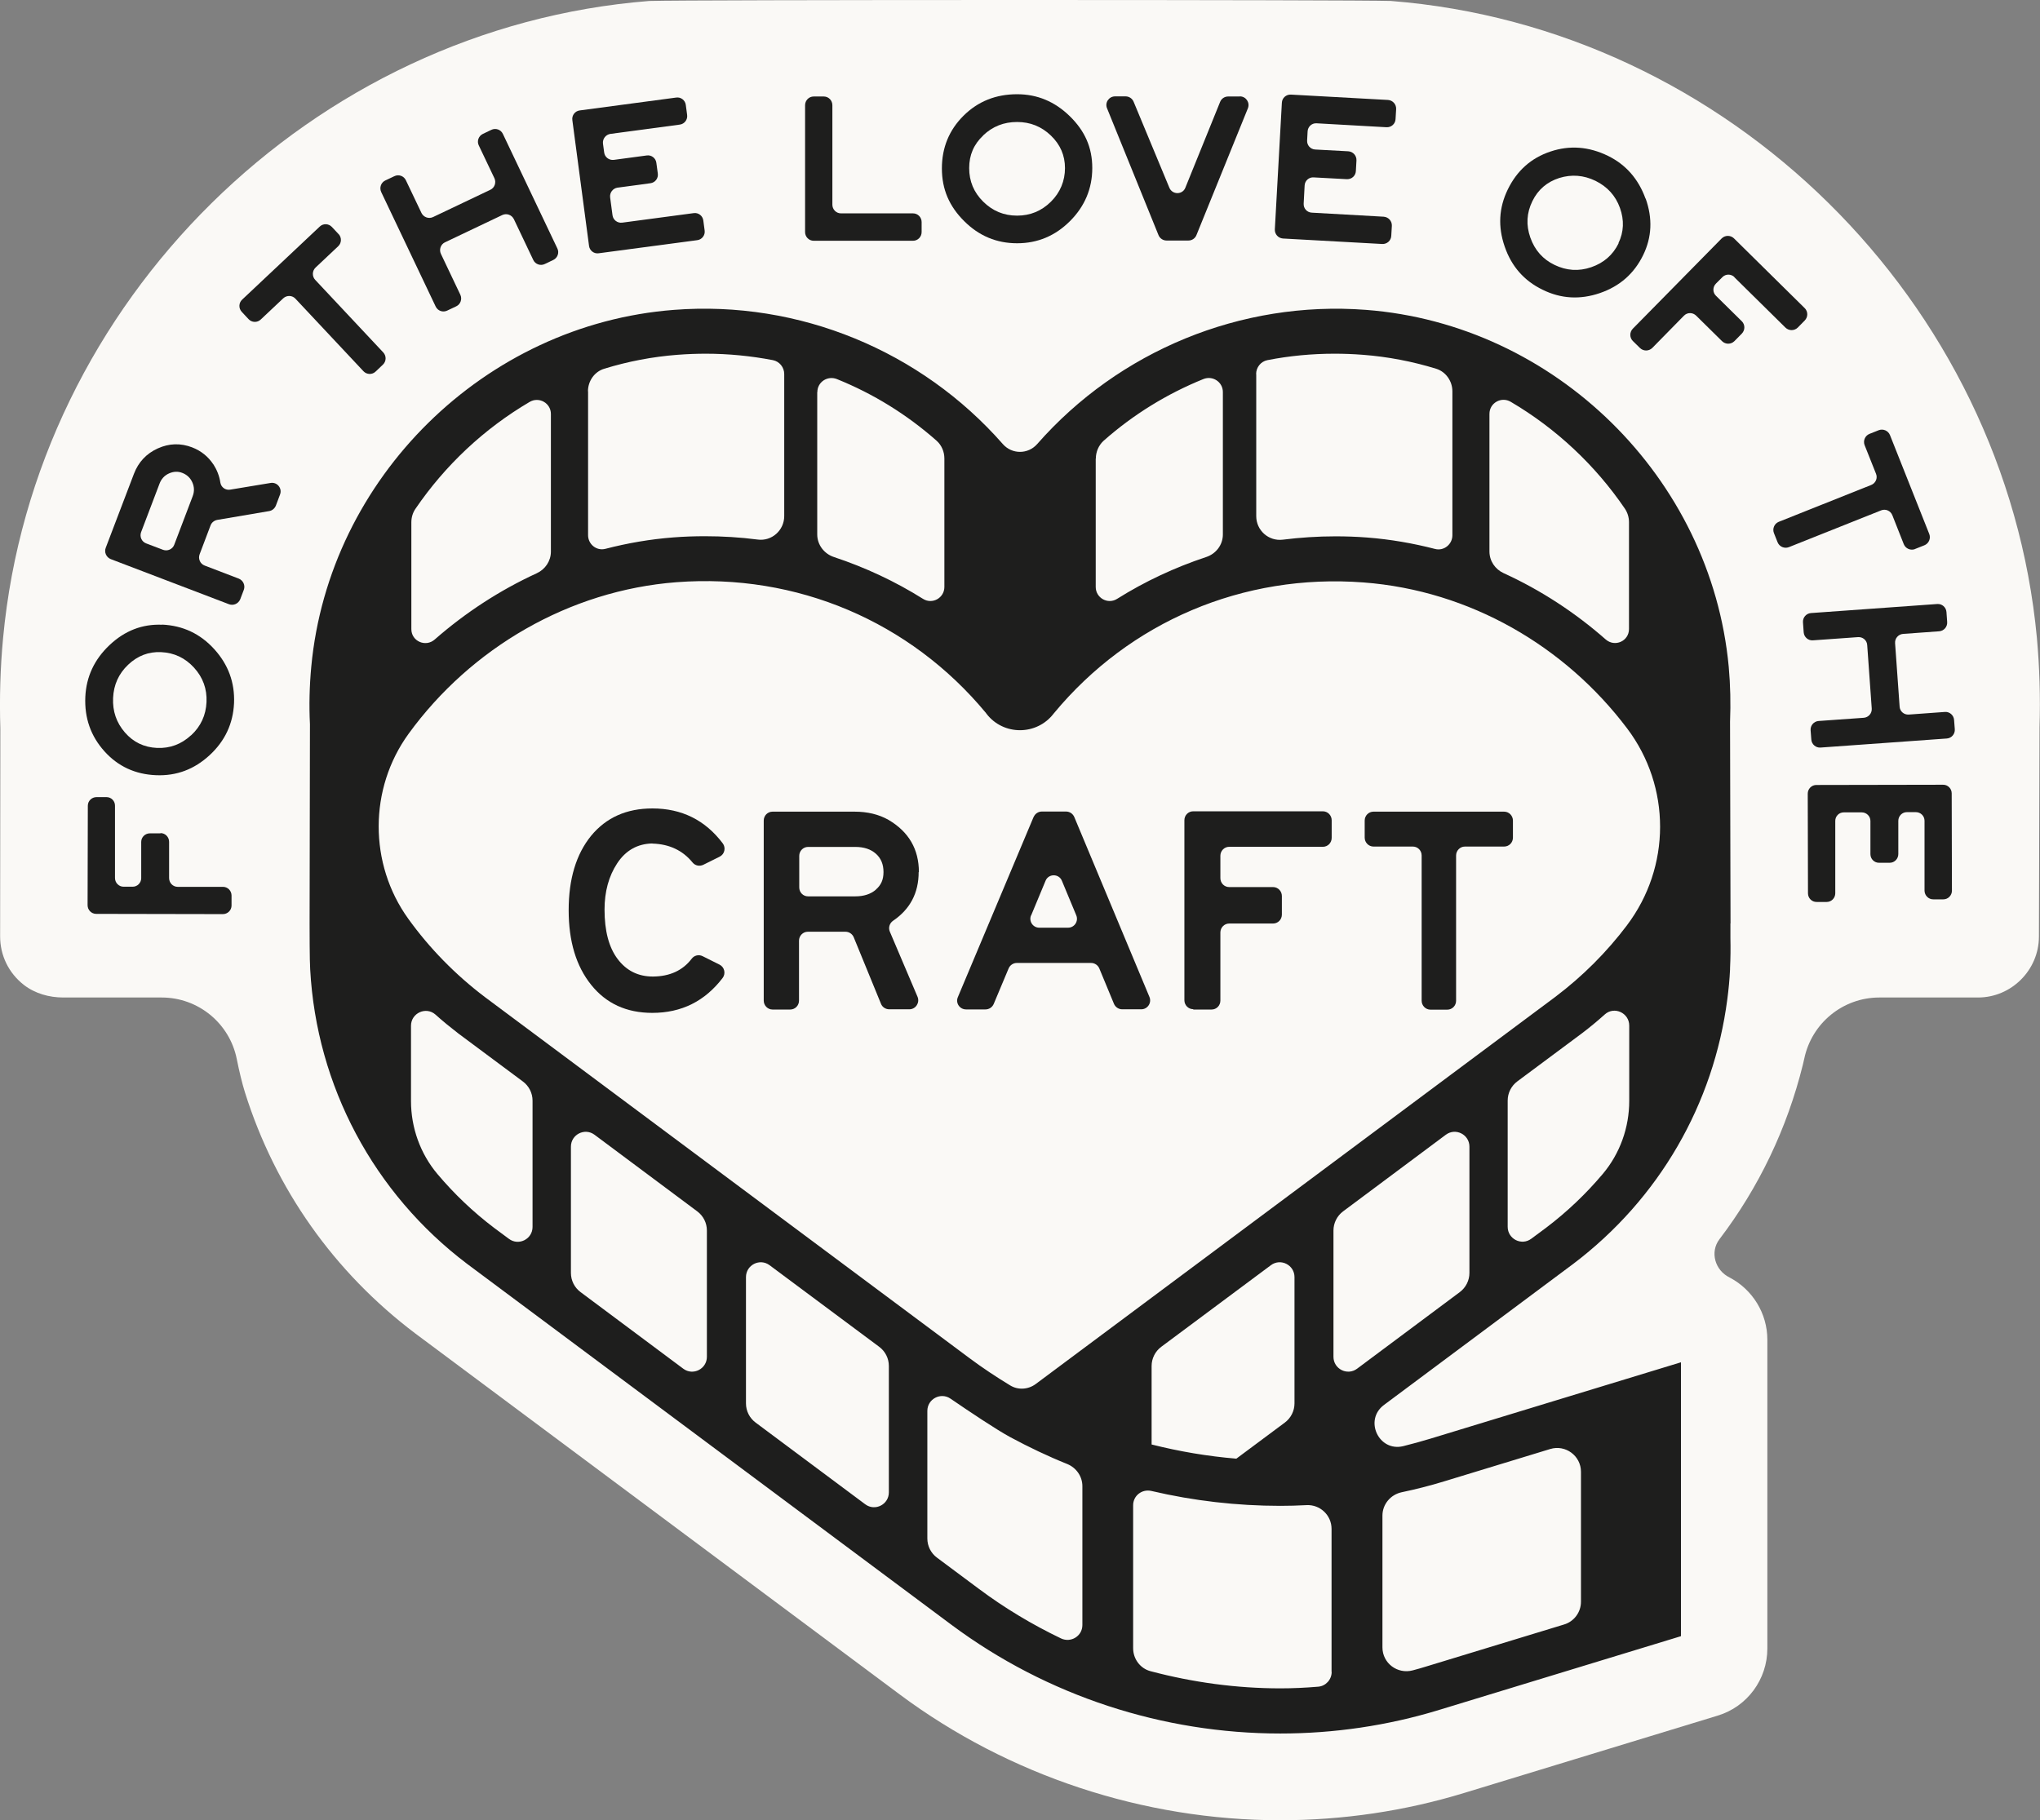 <?xml version="1.0" encoding="UTF-8"?><svg id="Layer_2" xmlns="http://www.w3.org/2000/svg" viewBox="0 0 171.19 152.78"><rect x="0" y="0" width="171.19" height="152.78" fill="#808080" stroke="none"/><defs><style>.cls-1{fill:#faf9f6;}.cls-2{fill:#1e1e1d;}</style></defs><g id="Layer_1-2"><g><path class="cls-1" d="M170.93,53.55C168.29,25.29,145.03,2.3,116.71,.08c-1.62-.05-15.02-.08-31.16-.08s-29.39,.03-30.95,.08h-.1C26.21,2.3,2.9,25.28,.26,53.55c-.24,2.53-.31,5.09-.23,7.61v.14s-.02,17.3-.02,17.3c0,1.59,.71,3.07,1.99,4.07,.94,.73,2.13,1.06,3.32,1.06H13.57c3.06,0,5.7,2.16,6.3,5.17,.21,1.05,.45,2.04,.69,2.81,2.54,8.08,7.47,15.07,14.29,20.22l40.65,30.3c9.14,6.81,20.47,10.56,31.92,10.56h0c5.27,0,10.48-.77,15.48-2.3l21.24-6.48c2.48-.75,4.17-3.04,4.17-5.64v-25.91c0-2.24-1.26-4.2-3.1-5.19-.02-.01-.05-.02-.07-.04-1.22-.59-1.67-2.13-.85-3.21,3.31-4.35,5.68-9.31,7-14.65,.04-.15,.08-.33,.12-.52,.63-2.98,3.25-5.12,6.3-5.12h8.28c2.8,0,5.1-2.3,5.11-5.1l.05-17.61c.08-2.51,0-5.02-.22-7.46Z"/><g><path class="cls-2" d="M145.17,77.55h.05s-.04-16.97-.04-16.97c.06-1.52,.03-3.06-.11-4.61-1.48-15.87-14.57-28.75-30.45-29.96-10.5-.8-20.73,3.46-27.58,11.26-.77,.88-2.12,.88-2.89,0-6.85-7.81-17.08-12.07-27.58-11.26-15.88,1.21-28.97,14.09-30.45,29.96-.15,1.62-.19,3.23-.11,4.82l-.03,16.77c0,.32,0,3.14,.05,3.81,.53,9.78,5.33,18.79,13.17,24.72l40.65,30.3c8.03,5.98,17.76,9.12,27.59,9.12,4.48,0,8.99-.65,13.36-1.99l20.26-6.18v-22.99l-20.99,6.4c-.77,.23-1.54,.45-2.32,.64-2.05,.5-3.31-2.2-1.61-3.46l15.88-11.84c7.23-5.47,11.79-13.44,12.93-22.21,.11-.83,.19-1.66,.23-2.51,0-.03,0-.07,0-.12,.04-.83,.05-1.67,.03-2.51,0-.58,0-1.06,0-1.18h-.05s0,0,0,0Zm-29.16,49.67c0-.95,.68-1.76,1.61-1.96,1.19-.25,2.38-.55,3.55-.91l8.92-2.72c1.28-.39,2.58,.57,2.58,1.91v10.91c0,.88-.58,1.66-1.42,1.91l-11.55,3.52c-.38,.12-.77,.23-1.15,.33-1.28,.34-2.54-.6-2.54-1.93v-11.07Zm8.98-92.48c0-.92,1-1.48,1.79-1.01,3.81,2.24,7.09,5.32,9.57,8.96,.23,.34,.35,.74,.35,1.14v8.97c0,1.02-1.19,1.55-1.96,.87-2.57-2.26-5.45-4.14-8.56-5.56-.72-.33-1.19-1.03-1.19-1.82v-11.55Zm-19.58-3.34c0-.56,.39-1.06,.95-1.17,1.84-.36,3.72-.54,5.64-.54,.78,0,1.56,.03,2.34,.09,2.12,.16,4.19,.56,6.17,1.17,.82,.25,1.37,1.04,1.37,1.9v12.08c0,.76-.71,1.34-1.45,1.15-1.86-.48-3.76-.81-5.7-.96-.89-.07-1.78-.1-2.66-.1-1.49,0-2.97,.1-4.42,.28-1.19,.15-2.23-.78-2.23-1.97v-11.92Zm-13.45,7.09c0-.57,.24-1.12,.66-1.5,2.49-2.2,5.32-3.94,8.36-5.17,.78-.32,1.64,.24,1.64,1.09v11.95c0,.88-.58,1.63-1.41,1.9-2.62,.87-5.13,2.04-7.47,3.51-.78,.49-1.79-.08-1.79-1v-10.78Zm-23.37-5.58c0-.85,.86-1.4,1.64-1.09,3.05,1.23,5.87,2.97,8.36,5.17,.43,.38,.66,.93,.66,1.5v10.78c0,.92-1.01,1.49-1.79,1-2.34-1.47-4.85-2.64-7.47-3.51-.83-.27-1.41-1.03-1.41-1.9v-11.95Zm-19.25-.06c0-.86,.54-1.65,1.37-1.9,1.98-.61,4.05-1.01,6.17-1.17,.79-.06,1.57-.09,2.34-.09,1.92,0,3.81,.19,5.64,.54,.55,.11,.95,.6,.95,1.17v11.92c0,1.2-1.05,2.13-2.23,1.97-1.46-.19-2.94-.28-4.42-.28-.88,0-1.77,.03-2.66,.1-1.94,.15-3.85,.48-5.7,.96-.74,.19-1.45-.38-1.45-1.15v-12.08Zm-14.82,10.99c0-.41,.12-.81,.35-1.14,2.49-3.65,5.76-6.72,9.57-8.96,.79-.47,1.79,.09,1.79,1.01v11.55c0,.79-.47,1.49-1.19,1.82-3.11,1.43-5.99,3.31-8.56,5.56-.76,.67-1.96,.15-1.96-.87v-8.97Zm10.17,59.15c0,1.02-1.16,1.61-1.98,1l-1.24-.92c-1.77-1.34-3.36-2.86-4.76-4.52-1.44-1.71-2.22-3.89-2.22-6.13v-6.32c0-1.06,1.25-1.64,2.05-.94,.61,.55,1.25,1.07,1.91,1.58l5.43,4.04c.51,.38,.81,.97,.81,1.61v10.6Zm14.63,10.9c0,1.02-1.16,1.61-1.98,1l-8.62-6.43c-.51-.38-.81-.97-.81-1.61v-10.6c0-1.02,1.16-1.61,1.98-1l8.62,6.43c.51,.38,.81,.97,.81,1.61v10.6Zm15.27,11.38c0,1.02-1.16,1.61-1.98,1l-9.2-6.86c-.51-.38-.81-.97-.81-1.61v-10.6c0-1.02,1.16-1.61,1.98-1l9.2,6.85c.51,.38,.81,.97,.81,1.61v10.6Zm16.24,11.14c0,.92-.96,1.51-1.79,1.12-2.42-1.16-4.74-2.55-6.92-4.18l-3.49-2.6c-.51-.38-.81-.97-.81-1.61v-10.71c0-1,1.12-1.59,1.94-1.03,1.62,1.11,3.85,2.6,5.01,3.23,1.56,.84,3.15,1.6,4.79,2.26,.76,.31,1.27,1.04,1.27,1.86v11.64Zm20.92,3.93c0,.64-.49,1.19-1.13,1.24-1.06,.09-2.12,.14-3.18,.14-3.68,0-7.34-.5-10.89-1.44-.87-.23-1.46-1.03-1.46-1.93v-12c0-.81,.75-1.38,1.53-1.2,3.54,.83,7.18,1.25,10.82,1.25,.73,0,1.46-.02,2.2-.06,1.14-.06,2.1,.85,2.1,1.99v12.01Zm-15.11-19.09v-6.59c0-.63,.3-1.23,.81-1.61l9.2-6.85c.82-.61,1.98-.02,1.98,1v10.6c0,.63-.3,1.23-.81,1.61l-4.07,3.03c-2.4-.2-4.77-.6-7.11-1.19Zm26.67-14.4c0,.63-.3,1.23-.81,1.61l-8.62,6.43c-.82,.61-1.98,.02-1.98-1v-10.6c0-.63,.3-1.23,.81-1.61l8.62-6.43c.82-.61,1.98-.02,1.98,1v10.6Zm13.41-14.44c0,2.24-.78,4.42-2.22,6.13-1.4,1.66-2.99,3.18-4.76,4.52l-1.24,.92c-.82,.61-1.98,.02-1.98-1v-10.6c0-.63,.3-1.23,.81-1.61l5.43-4.04c.66-.5,1.3-1.03,1.91-1.58,.79-.71,2.05-.13,2.05,.94v6.32Zm-.19-14.74c-1.69,2.24-3.71,4.27-6.03,6.02l-43.58,32.48c-.63,.47-1.48,.53-2.15,.12-1.17-.71-2.32-1.47-3.43-2.3l-40.64-30.29c-2.51-1.9-4.67-4.12-6.44-6.58-3.32-4.61-3.31-10.93,.03-15.53,5.23-7.2,13.48-12.03,22.48-12.72,10.11-.77,19.62,3.31,25.97,10.98l.04,.06c1.42,1.85,4.21,1.84,5.63,0,.02-.02,.03-.04,.04-.05,6.36-7.67,15.87-11.74,25.97-10.97,8.95,.68,16.93,5.37,22.12,12.25,3.7,4.9,3.69,11.64-.02,16.54Z"/><g><path class="cls-2" d="M13.47,69.95h-.89c-.4,0-.73,.32-.73,.72v3.04c0,.4-.33,.73-.73,.72h-.75c-.4,0-.72-.33-.72-.73v-6.06c.01-.4-.31-.73-.71-.73h-.84c-.4,0-.73,.32-.73,.72l-.02,8.35c0,.4,.32,.73,.72,.73l10.63,.02c.4,0,.73-.32,.73-.72v-.84c0-.4-.32-.73-.72-.73h-3.8c-.4,0-.72-.33-.72-.74v-3.04c0-.4-.32-.73-.72-.73Z"/><path class="cls-2" d="M13.61,52.44c-1.67-.07-3.14,.5-4.42,1.71-1.28,1.21-1.95,2.66-2.03,4.34-.08,1.78,.46,3.3,1.6,4.57,1.14,1.27,2.59,1.94,4.34,2.01,1.71,.07,3.2-.49,4.49-1.68,1.29-1.19,1.97-2.65,2.05-4.37,.07-1.72-.48-3.23-1.66-4.53-1.18-1.3-2.64-1.98-4.37-2.06Zm2.42,9.28c-.81,.75-1.77,1.11-2.86,1.06-1.08-.05-1.98-.48-2.69-1.3-.71-.82-1.04-1.78-.99-2.89,.05-1.11,.47-2.04,1.26-2.79,.79-.75,1.71-1.11,2.77-1.06,1.09,.05,2.01,.48,2.76,1.3,.75,.82,1.1,1.79,1.05,2.89-.05,1.11-.48,2.04-1.29,2.79Z"/><path class="cls-2" d="M17.91,38.99c-.44-.67-1.04-1.15-1.79-1.44-.97-.37-1.93-.34-2.88,.09s-1.62,1.14-2,2.13l-2.37,6.22c-.14,.37,.05,.79,.42,.94l9.93,3.79c.37,.14,.79-.05,.94-.42l.3-.79c.14-.37-.05-.79-.42-.94l-2.87-1.1c-.37-.14-.56-.56-.42-.94l.92-2.43c.09-.24,.3-.41,.56-.46l4.36-.74c.25-.04,.46-.22,.56-.46l.35-.93c.2-.52-.24-1.07-.8-.97l-3.38,.56c-.4,.07-.77-.2-.83-.6-.08-.54-.28-1.05-.58-1.52Zm-1.74,2.66l-1.55,4.08c-.14,.37-.56,.56-.94,.42l-1.42-.54c-.37-.14-.56-.56-.42-.94l1.55-4.08c.15-.39,.41-.68,.79-.85,.38-.17,.76-.19,1.13-.04,.38,.15,.66,.41,.83,.79,.17,.38,.18,.77,.03,1.16Z"/><path class="cls-2" d="M28.42,19.66l-.57-.61c-.27-.29-.73-.31-1.02-.03l-6.51,6.13c-.29,.27-.31,.73-.03,1.03l.57,.61c.27,.29,.73,.31,1.02,.03l1.89-1.78c.29-.27,.75-.26,1.02,.03l5.71,6.09c.27,.29,.73,.31,1.02,.03l.61-.58c.29-.27,.31-.73,.03-1.03l-5.71-6.09c-.27-.29-.26-.75,.03-1.03l1.9-1.79c.29-.27,.31-.73,.03-1.03Z"/><path class="cls-2" d="M40.18,12.21l1.31,2.75c.17,.36,.02,.8-.34,.97l-4.81,2.29c-.36,.17-.79,.02-.97-.34l-1.31-2.75c-.17-.36-.6-.52-.97-.34l-.76,.36c-.36,.17-.51,.61-.34,.97l4.57,9.61c.17,.36,.6,.52,.97,.34l.76-.36c.36-.17,.51-.61,.34-.97l-1.63-3.43c-.17-.36-.02-.8,.34-.97l4.81-2.29c.36-.17,.79-.02,.97,.34l1.63,3.43c.17,.36,.6,.52,.97,.34l.71-.34c.36-.17,.52-.61,.34-.97l-4.57-9.61c-.17-.36-.6-.52-.97-.34l-.71,.34c-.36,.17-.52,.61-.34,.97Z"/><path class="cls-2" d="M59.13,19.34l-.11-.83c-.05-.4-.42-.68-.81-.62l-6,.8c-.4,.05-.76-.23-.81-.62l-.2-1.5c-.05-.4,.23-.76,.62-.82l2.76-.37c.4-.05,.68-.42,.62-.82l-.12-.89c-.05-.4-.42-.68-.81-.62l-2.76,.37c-.4,.05-.76-.23-.81-.62l-.1-.74c-.05-.4,.23-.76,.62-.82l5.82-.78c.4-.05,.68-.42,.62-.82l-.11-.83c-.05-.4-.42-.68-.81-.62l-8.09,1.08c-.4,.05-.68,.42-.62,.82l1.4,10.55c.05,.4,.42,.68,.81,.62l8.27-1.1c.4-.05,.68-.42,.62-.82Z"/><path class="cls-2" d="M69.12,8.1h-.84c-.4,0-.72,.33-.72,.73v10.65c0,.4,.32,.73,.72,.73h8.34c.4,0,.72-.33,.72-.73v-.84c0-.4-.32-.73-.72-.73h-6.05c-.4,0-.72-.33-.72-.73V8.83c0-.4-.32-.73-.72-.73Z"/><path class="cls-2" d="M85.35,20.42c1.72,0,3.2-.62,4.44-1.86,1.24-1.24,1.87-2.73,1.87-4.46s-.63-3.12-1.89-4.35c-1.26-1.23-2.73-1.84-4.42-1.84-1.78,0-3.28,.6-4.49,1.8-1.21,1.2-1.82,2.68-1.82,4.43s.62,3.18,1.87,4.42c1.24,1.24,2.72,1.86,4.44,1.86Zm-2.84-9.06c.79-.75,1.73-1.12,2.84-1.12s2.05,.38,2.84,1.14c.79,.76,1.18,1.67,1.18,2.73s-.39,2.04-1.18,2.82c-.79,.78-1.73,1.17-2.84,1.17s-2.05-.39-2.84-1.17c-.79-.78-1.18-1.72-1.18-2.82s.39-2,1.18-2.74Z"/><path class="cls-2" d="M104.04,8.1h-.98c-.3,0-.56,.18-.67,.45l-2.92,7.21c-.24,.6-1.09,.6-1.34,0l-3-7.22c-.11-.27-.38-.45-.67-.45h-.89c-.51,0-.87,.52-.67,1l4.32,10.65c.11,.27,.38,.45,.67,.45h1.84c.3,0,.56-.18,.67-.45l4.32-10.65c.19-.48-.16-1-.67-1Z"/><path class="cls-2" d="M116.12,18.19l-6.04-.34c-.4-.02-.71-.36-.68-.77l.08-1.51c.02-.4,.36-.71,.76-.68l2.78,.15c.4,.02,.74-.28,.76-.68l.05-.89c.02-.4-.28-.74-.68-.77l-2.78-.15c-.4-.02-.71-.36-.68-.77l.04-.75c.02-.4,.36-.71,.76-.68l5.86,.33c.4,.02,.74-.28,.76-.68l.05-.84c.02-.4-.28-.74-.68-.77l-8.15-.45c-.4-.02-.74,.28-.76,.68l-.59,10.63c-.02,.4,.28,.74,.68,.77l8.33,.46c.4,.02,.74-.28,.76-.68l.05-.84c.02-.4-.28-.74-.68-.77Z"/><path class="cls-2" d="M138.09,16.68c-.6-1.66-1.65-2.86-3.16-3.6-1.6-.78-3.21-.9-4.82-.36-1.62,.54-2.81,1.6-3.58,3.18-.75,1.54-.84,3.13-.26,4.8,.57,1.66,1.63,2.87,3.18,3.62,1.54,.76,3.15,.85,4.81,.28s2.87-1.63,3.63-3.19c.73-1.5,.8-3.08,.21-4.74Zm-2.26,3.74c-.48,.98-1.25,1.65-2.3,2.01-1.05,.36-2.07,.29-3.07-.19s-1.67-1.25-2.04-2.3-.31-2.07,.17-3.05c.47-.97,1.23-1.62,2.26-1.95,1.03-.32,2.05-.24,3.04,.24,.99,.49,1.68,1.24,2.05,2.27s.33,2.02-.13,2.97Z"/><path class="cls-2" d="M145.52,23.25l4.31,4.25c.29,.28,.74,.28,1.03,0l.59-.6c.28-.29,.28-.75,0-1.03l-5.94-5.86c-.29-.28-.74-.28-1.03,0l-7.46,7.58c-.28,.29-.28,.75,0,1.03l.6,.59c.29,.28,.74,.28,1.03,0l2.66-2.71c.28-.29,.74-.29,1.03,0l2.17,2.14c.29,.28,.74,.28,1.03,0l.63-.64c.28-.29,.28-.75,0-1.03l-2.17-2.14c-.29-.28-.29-.74,0-1.03l.53-.53c.28-.29,.74-.29,1.03,0Z"/><path class="cls-2" d="M160.71,46.08l.78-.31c.37-.15,.55-.57,.41-.94l-3.3-8.31c-.15-.37-.57-.55-.94-.41l-.78,.31c-.37,.15-.55,.57-.41,.94l.96,2.41c.15,.37-.03,.79-.41,.94l-7.75,3.09c-.37,.15-.55,.57-.41,.94l.31,.78c.15,.37,.57,.55,.94,.41l7.75-3.09c.37-.15,.79,.03,.94,.41l.96,2.43c.15,.37,.57,.55,.94,.41Z"/><path class="cls-2" d="M156.4,60.25l-3.79,.27c-.4,.03-.7,.38-.67,.78l.06,.78c.03,.4,.38,.7,.77,.67l10.6-.76c.4-.03,.7-.38,.67-.78l-.06-.78c-.03-.4-.38-.7-.77-.67l-3.03,.22c-.4,.03-.75-.27-.77-.67l-.38-5.32c-.03-.4,.27-.75,.67-.78l3.03-.22c.4-.03,.7-.38,.67-.78l-.06-.84c-.03-.4-.38-.7-.77-.67l-10.6,.76c-.4,.03-.7,.38-.67,.78l.06,.84c.03,.4,.38,.7,.77,.67l3.79-.27c.4-.03,.75,.27,.77,.67l.38,5.32c.03,.4-.27,.75-.67,.78Z"/><path class="cls-2" d="M151.7,66.64l.02,8.35c0,.4,.33,.73,.73,.72h.84c.4,0,.72-.33,.72-.73v-6.06c-.01-.4,.31-.73,.71-.73h1.51c.4,0,.73,.32,.73,.72v2.79c0,.4,.33,.73,.73,.72h.89c.4,0,.72-.33,.72-.73v-2.79c0-.4,.32-.73,.72-.73h.75c.4,0,.73,.32,.73,.72v5.88c.01,.4,.34,.73,.74,.72h.84c.4,0,.72-.33,.72-.73l-.02-8.17c0-.4-.33-.73-.73-.72l-10.63,.02c-.4,0-.72,.33-.72,.73Z"/></g><g><path class="cls-2" d="M54.75,70.81c1.41,.04,2.54,.57,3.37,1.59,.22,.27,.59,.34,.9,.19l1.37-.68c.42-.21,.54-.75,.26-1.12-1.47-1.95-3.44-2.93-5.9-2.93-2.18,0-3.89,.77-5.15,2.3-1.25,1.54-1.88,3.62-1.88,6.24s.63,4.7,1.89,6.27c1.26,1.57,2.97,2.35,5.13,2.35,2.45,0,4.41-.98,5.9-2.93,.28-.37,.16-.91-.26-1.12l-1.42-.71c-.32-.16-.71-.07-.92,.22-.75,.98-1.83,1.48-3.25,1.49-1.24,0-2.22-.49-2.96-1.47s-1.1-2.37-1.1-4.15c0-1.5,.35-2.8,1.06-3.88,.71-1.08,1.69-1.64,2.94-1.67,0,0,0,0,0,0Z"/><path class="cls-2" d="M77.11,73.21c0-1.93-.85-3.39-2.55-4.39-.81-.46-1.76-.69-2.85-.69h-6.88c-.41,0-.74,.33-.74,.75v15.11c0,.41,.33,.75,.74,.75h1.48c.41,0,.74-.33,.74-.75v-5.03c0-.41,.33-.75,.74-.75h3.16c.3,0,.57,.18,.69,.46l2.29,5.59c.11,.28,.39,.46,.69,.46h1.69c.53,0,.89-.55,.69-1.04l-2.33-5.48c-.14-.33-.02-.71,.27-.91,1.43-.97,2.15-2.33,2.15-4.09Zm-3.61,1.47c-.43,.37-1.01,.56-1.73,.56h-3.96c-.41,0-.74-.33-.74-.75v-2.65c0-.41,.33-.75,.74-.75h3.96c.73,0,1.3,.19,1.73,.57s.64,.89,.64,1.54-.21,1.1-.64,1.47Z"/><path class="cls-2" d="M86.73,68.59l-6.35,15.11c-.21,.49,.15,1.03,.69,1.03h1.63c.3,0,.57-.18,.69-.46l1.25-2.98c.12-.28,.39-.46,.69-.46h6.23c.3,0,.57,.18,.69,.46l1.23,2.97c.12,.28,.39,.46,.69,.46h1.6c.53,0,.89-.54,.69-1.03l-6.31-15.11c-.12-.28-.39-.46-.69-.46h-2.03c-.3,0-.57,.18-.69,.46Zm-.2,8.25l1.21-2.91c.25-.61,1.12-.61,1.37,0l1.21,2.91c.2,.49-.16,1.03-.69,1.03h-2.42c-.53,0-.89-.54-.69-1.03Z"/><path class="cls-2" d="M100.14,84.74h1.53c.41,0,.74-.33,.74-.75v-5.72c0-.41,.33-.75,.74-.75h3.68c.41,0,.74-.33,.74-.75v-1.56c0-.41-.33-.75-.74-.75h-3.68c-.41,0-.74-.33-.74-.75v-1.88c0-.41,.33-.75,.74-.75h7.86c.41,0,.74-.33,.74-.75v-1.48c0-.41-.33-.75-.74-.75h-10.88c-.41,0-.74,.33-.74,.75v15.11c0,.41,.33,.75,.74,.75Z"/><path class="cls-2" d="M115.27,71.06h3.29c.41,0,.74,.33,.74,.75v12.19c0,.41,.33,.75,.74,.75h1.41c.41,0,.74-.33,.74-.75v-12.19c0-.41,.33-.75,.74-.75h3.29c.41,0,.74-.33,.74-.75v-1.43c0-.41-.33-.75-.74-.75h-10.96c-.41,0-.74,.33-.74,.75v1.43c0,.41,.33,.75,.74,.75Z"/></g></g></g></g></svg>